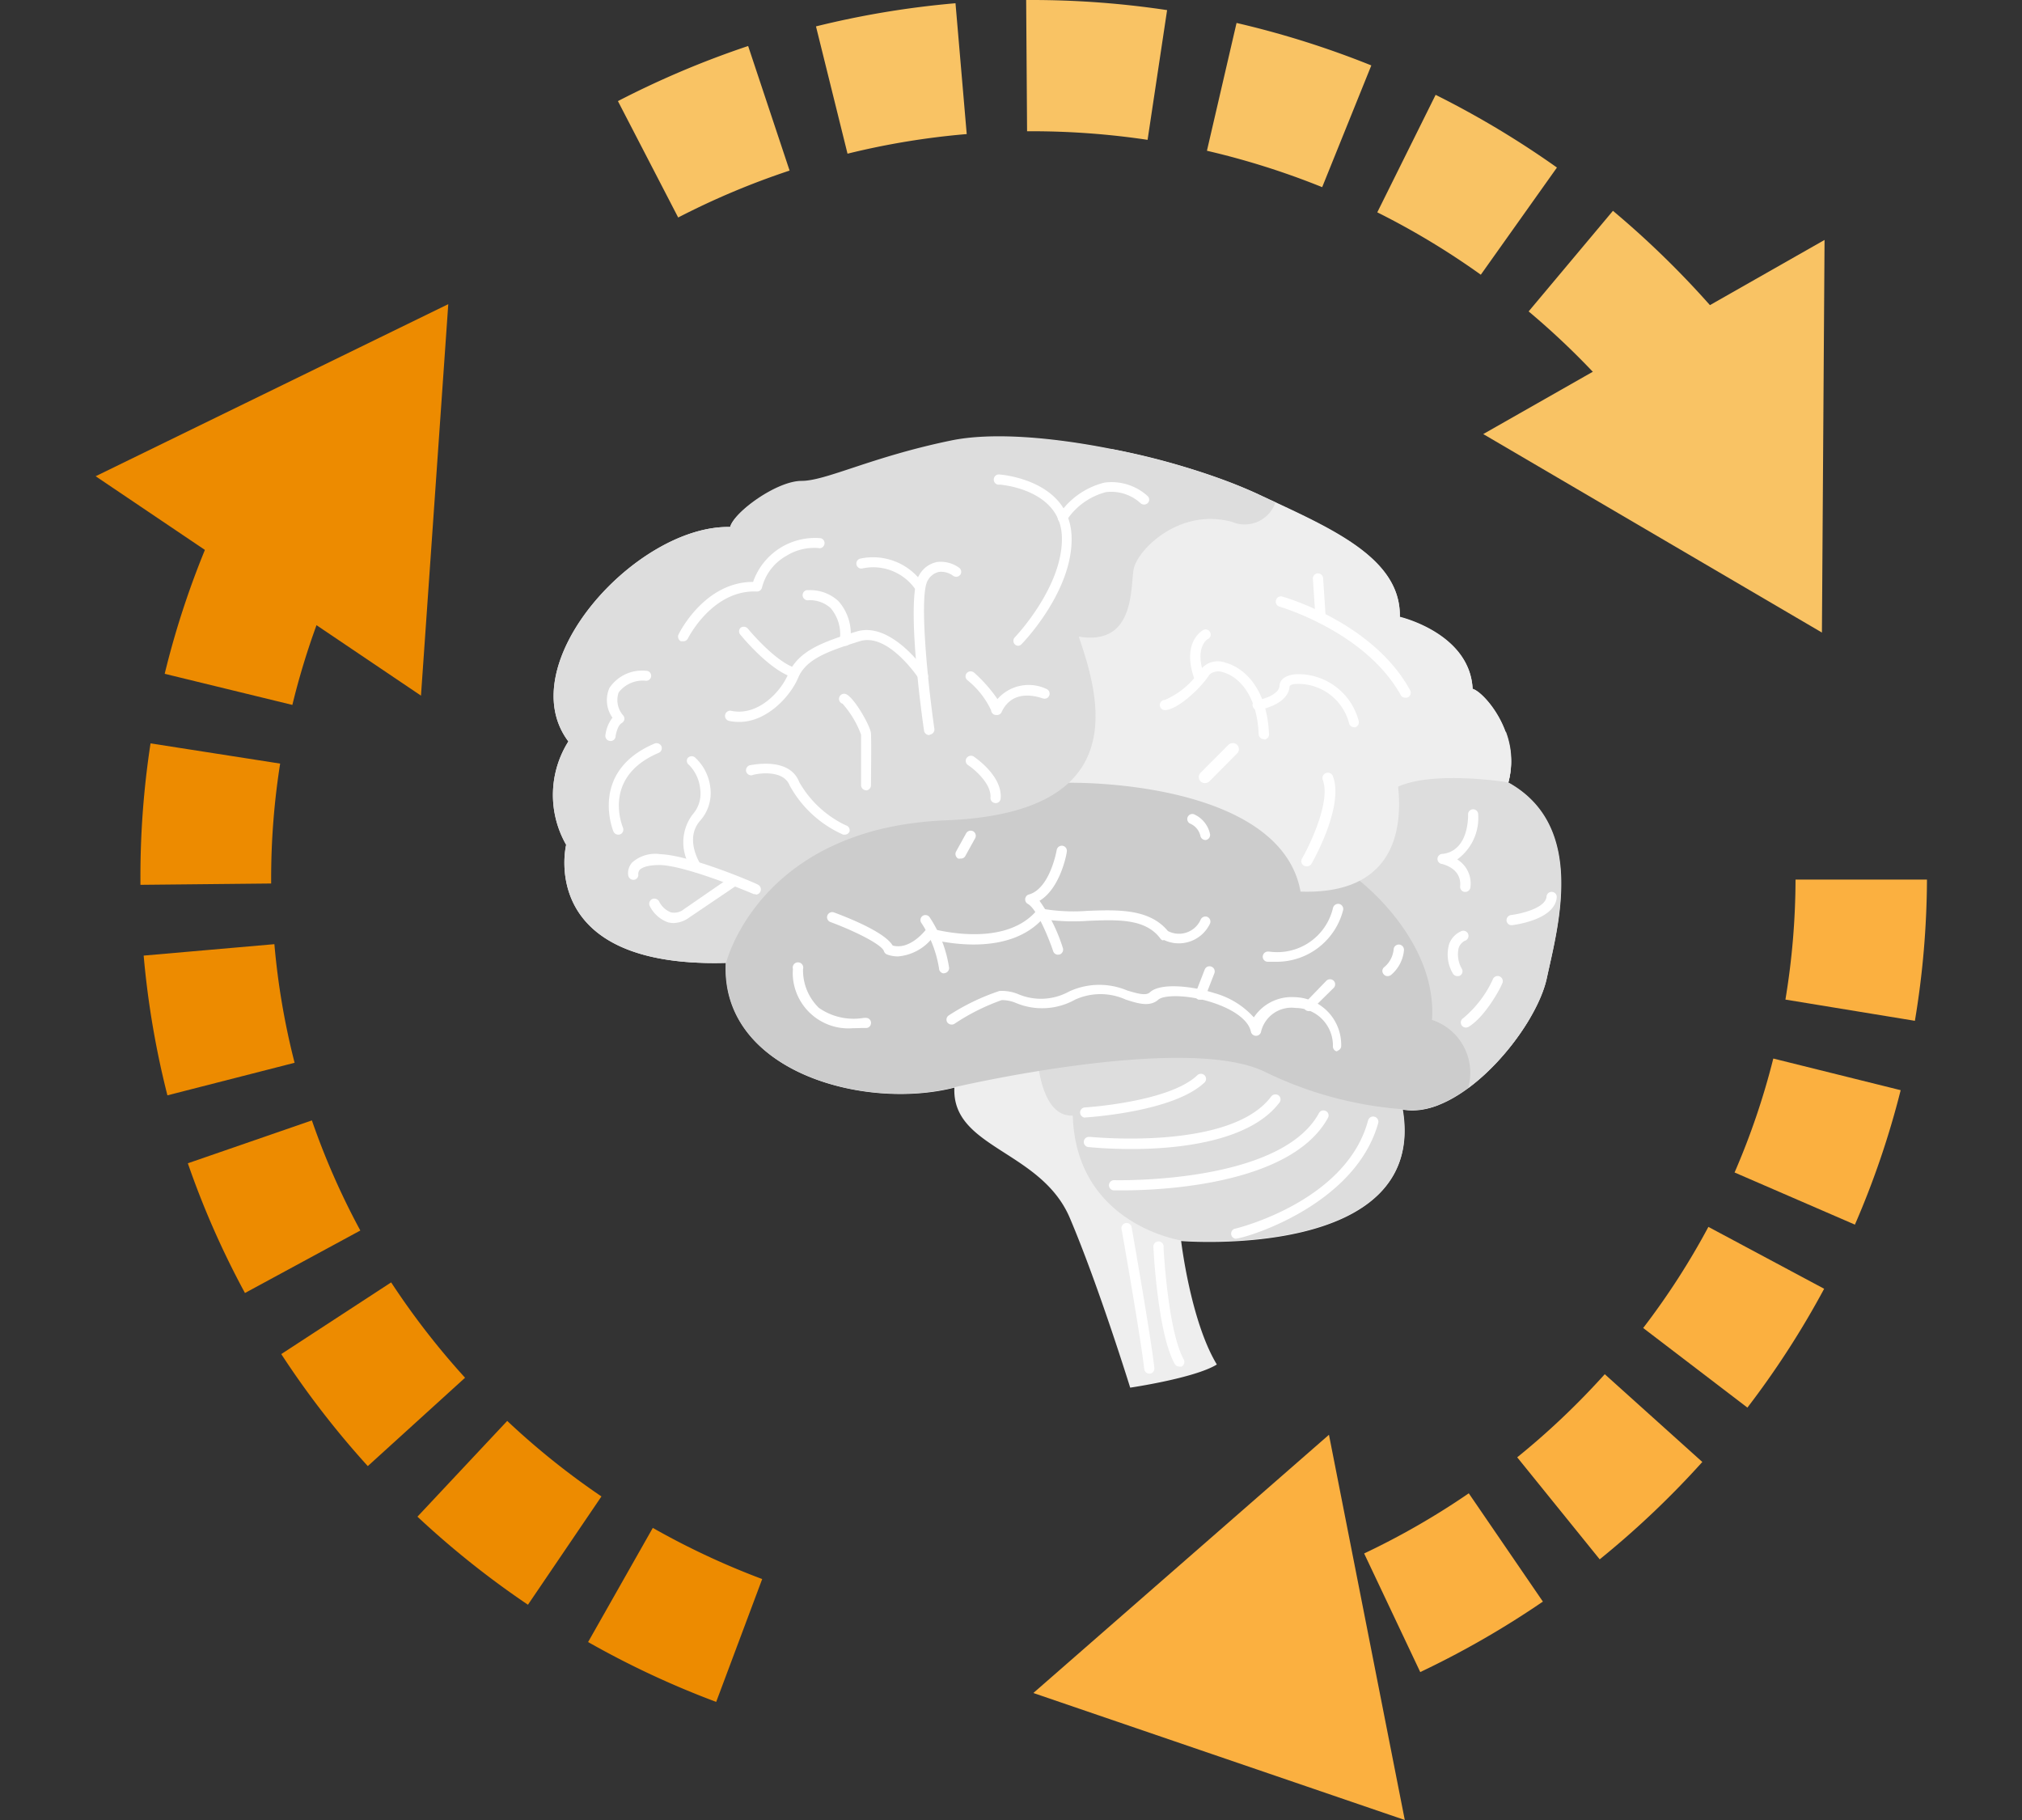 <svg id="design" xmlns="http://www.w3.org/2000/svg" viewBox="0 0 200 180"><rect x="0" y="0" width="200" height="180" fill="#333333" stroke="none"/><defs><style>.cls-1{fill:#eee;}.cls-2{fill:#ddd;}.cls-3{fill:#ccc;}.cls-4{fill:#fff;}.cls-5{fill:#f9c364;}.cls-6{fill:#ed8b00;}.cls-7{fill:#fbb040;}</style></defs><path class="cls-1" d="M111.79,137.24s6.4-.94,8.57-2.29c-2.6-4.29-3.53-12.21-3.53-12.21s24.47,2,21.89-13c5.71,1.08,13.2-7.91,14.28-13s3.89-15-3.81-19.32c1.3-4.83-2.45-9-3.53-9.27-.27-5.5-7.2-7.11-7.2-7.11.13-6-7.2-8.93-14.28-12.25S102,42,94.13,43.64s-12.38,4-14.82,4-6.69,3-7.09,4.48c-9.25-.21-21.76,13.56-16,21.21A9.93,9.93,0,0,0,56,83.55S53,95.76,71.82,95.23c-.55,10.73,13.6,14.62,22.58,12.34-.27,6,8.57,6.18,11.42,12.89S111.79,137.24,111.79,137.24Z"/><path class="cls-2" d="M142.3,109.27c-3.89-2.86-13.09-9.55-13.57-9.62s-26.26,2.29-26.26,2.29-.26,8.59,3.64,8.39c.33,10.81,10.74,12.35,10.74,12.35s24.48,2,21.9-13A6.54,6.54,0,0,0,142.3,109.27Z"/><path class="cls-3" d="M151.32,100.7l-.56-8.29L131.58,76.5l-23.36-3.89s-26.14,4.75-26.47,4.75-17.28,7.58-17.28,7.58l.31,9.73a30.23,30.23,0,0,0,7,.53c-.55,10.73,13.6,14.63,22.58,12.34,0,0,22.58-5.3,30.6-1.61a37.44,37.44,0,0,0,13.73,3.77C143.11,110.55,148.54,105.43,151.32,100.7Z"/><path class="cls-2" d="M149.19,77.38a8,8,0,0,0-.23-5l-13.51-.34s-1,6-2.52,14c1.57.74,9.26,7,8.71,14.83a5.49,5.49,0,0,1,3.57,6.75c3.79-2.79,7.1-7.64,7.79-10.9C154.12,91.61,156.94,81.68,149.19,77.38Z"/><path class="cls-1" d="M149.19,77.38c1.3-4.83-2.45-9-3.53-9.26-.27-5.51-7.2-7.12-7.2-7.12.13-6-7.2-8.92-14.28-12.25A67,67,0,0,0,110,44.42l-8.15,8.73,2.31,24.3c5.85-.28,22.71.87,24.48,10.73,8,.27,10.26-4.49,9.65-10.38C141.91,76.18,149.19,77.38,149.19,77.38Z"/><path class="cls-2" d="M112.13,56.31c.34-1.89,4.49-6.12,9.72-4.7a3.21,3.21,0,0,0,4.22-1.7l.09-.22-2-.94c-7.07-3.32-22.17-6.81-30.06-5.19s-12.38,4-14.82,4-6.66,3.05-7.06,4.56c-9.25-.21-21.76,13.56-16,21.21A9.93,9.93,0,0,0,56,83.55S53,95.76,71.82,95.23c0,0,3.27-13.36,21.76-14.1s15.24-12,13.12-18.17C112.27,63.89,111.79,58.19,112.13,56.31Z"/><path class="cls-4" d="M60.33,73.28h0a.5.5,0,0,1-.45-.55h0a3.53,3.53,0,0,1,.7-1.75,3,3,0,0,1-.3-2.94,3.88,3.88,0,0,1,3.61-1.7.5.5,0,0,1,.52.49h0a.5.5,0,0,1-.51.5,3,3,0,0,0-2.71,1.16,2.3,2.3,0,0,0,.48,2.3.51.51,0,0,1,.08.4.54.54,0,0,1-.25.32c-.38.21-.57,1-.61,1.3a.5.5,0,0,1-.53.48Z"/><path class="cls-4" d="M67.57,63.42h-.22a.51.51,0,0,1-.23-.68c.1-.22,2.6-5.19,7.37-5.19a6.48,6.48,0,0,1,6.69-4.32.5.5,0,0,1,.36.62h0a.5.5,0,0,1-.62.35,5.21,5.21,0,0,0-3.15.78,5,5,0,0,0-2.4,3.13.5.5,0,0,1-.52.39c-4.39-.18-6.78,4.59-6.81,4.65A.5.5,0,0,1,67.57,63.42Z"/><path class="cls-4" d="M100.73,63.87a.52.52,0,0,1-.35-.14.5.5,0,0,1,0-.7h0s4.84-5.05,4.65-10c-.18-4.67-6.1-5.1-6.15-5.1a.5.5,0,0,1-.58-.42.51.51,0,0,1,.42-.58h.16c.06,0,6.89.5,7.11,6.08.21,5.33-4.72,10.47-4.93,10.68A.51.51,0,0,1,100.73,63.87Z"/><path class="cls-4" d="M105.13,51.71a.53.53,0,0,1-.27-.08.49.49,0,0,1-.17-.67v0a7.65,7.65,0,0,1,4.55-3.23,5.31,5.31,0,0,1,4.24,1.3.49.49,0,0,1,.08.69v0a.53.53,0,0,1-.72.07,4.31,4.31,0,0,0-3.44-1.12,6.65,6.65,0,0,0-3.89,2.78A.49.49,0,0,1,105.13,51.71Z"/><path class="cls-4" d="M98.54,70.71h-.09a.51.51,0,0,1-.42-.47,8.38,8.38,0,0,0-2.38-3,.49.49,0,0,1,0-.7l0,0a.53.53,0,0,1,.72,0,14.52,14.52,0,0,1,2.29,2.6,4.11,4.11,0,0,1,4.85-1,.5.5,0,0,1,.27.66h0a.5.5,0,0,1-.66.26h0c-.12,0-2.92-1.18-4.08,1.43A.5.5,0,0,1,98.54,70.71Z"/><path class="cls-4" d="M98.44,79.42h0a.5.5,0,0,1-.47-.54h0c.1-1.36-1.57-2.79-2.22-3.21a.5.5,0,0,1-.14-.7.52.52,0,0,1,.7-.15c.11.08,2.84,1.9,2.67,4.13a.5.5,0,0,1-.53.48Z"/><path class="cls-4" d="M85.68,78.16h0a.51.51,0,0,1-.51-.5v-5a9.55,9.55,0,0,0-1.83-3.06A.51.51,0,0,1,83,69a.51.51,0,0,1,.62-.37h0c.78.2,2.48,3.16,2.53,3.9s0,4.93,0,5.1a.51.51,0,0,1-.47.54ZM83.41,69.6Z"/><path class="cls-4" d="M91.91,72.7a.52.52,0,0,1-.51-.43C91.21,71,89.53,59,90.92,56.88a2.58,2.58,0,0,1,1.78-1.3,3.1,3.1,0,0,1,2.18.58.5.5,0,0,1,.1.69h0a.51.51,0,0,1-.71.09,2,2,0,0,0-1.39-.38,1.66,1.66,0,0,0-1.09.81c-.9,1.3-.08,9.74.63,14.71a.51.51,0,0,1-.42.57Z"/><path class="cls-4" d="M90.91,58.42a.5.5,0,0,1-.42-.21,5.08,5.08,0,0,0-5.15-2,.49.49,0,0,1-.62-.35h0a.5.5,0,0,1,.36-.61,6,6,0,0,1,6.17,2.4.5.5,0,0,1-.11.69h0A.47.47,0,0,1,90.91,58.42Z"/><path class="cls-4" d="M73.12,71.4a4.71,4.71,0,0,1-1-.1.51.51,0,0,1,.21-1h0c2.59.56,4.89-1.84,5.64-3.65,1-2.26,3.29-3.13,6.75-4.19s6.84,3.89,7,4.13a.49.49,0,0,1-.14.68h0a.52.52,0,0,1-.7-.16s-3-4.57-5.82-3.7c-3.19,1-5.33,1.77-6.11,3.62S75.85,71.4,73.12,71.4Z"/><path class="cls-4" d="M78.59,67h-.15c-2.33-.71-5.08-4.07-5.19-4.21a.49.49,0,0,1,0-.7l0,0a.53.53,0,0,1,.72.08s2.67,3.26,4.7,3.89a.51.51,0,0,1,.33.63h0A.49.49,0,0,1,78.59,67Z"/><path class="cls-4" d="M83.54,63.87h0a.5.5,0,0,1-.48-.53h0a4,4,0,0,0-.91-3.21A3.08,3.08,0,0,0,80,59.36a.51.51,0,0,1-.6-.39.5.5,0,0,1,.38-.6.34.34,0,0,1,.14,0,4.12,4.12,0,0,1,3,1.07,4.89,4.89,0,0,1,1.18,4A.5.5,0,0,1,83.54,63.87Z"/><path class="cls-4" d="M83.54,82.55h-.13a11.19,11.19,0,0,1-5.31-4.88c-.7-1.74-3.66-1.07-3.69-1a.52.52,0,0,1-.61-.38h0a.52.52,0,0,1,.38-.61h0c.16,0,3.89-.88,4.87,1.66a10.46,10.46,0,0,0,4.6,4.28.51.51,0,0,1,.38.61h0A.51.51,0,0,1,83.54,82.55Z"/><path class="cls-4" d="M74.76,88.43h-.2s-6.49-2.78-9.26-2.88c-1.29,0-1.78.26-2,.45a.66.66,0,0,0-.17.44.49.49,0,0,1-.4.57h0a.52.52,0,0,1-.59-.43,1.56,1.56,0,0,1,.4-1.29,3.44,3.44,0,0,1,2.78-.81c3,.11,9.36,2.84,9.62,3a.52.52,0,0,1-.2,1Z"/><path class="cls-4" d="M68.92,86.27a.47.47,0,0,1-.42-.22,4.58,4.58,0,0,1,0-5.49,3.09,3.09,0,0,0,.76-2.5,3.93,3.93,0,0,0-1.1-2.4A.51.51,0,0,1,68,75h0a.52.52,0,0,1,.72-.11,4.76,4.76,0,0,1,1.54,3,4.12,4.12,0,0,1-1,3.27c-1.6,1.8,0,4.24,0,4.27a.5.5,0,0,1-.12.69h0A.49.49,0,0,1,68.92,86.27Z"/><path class="cls-4" d="M66.64,91.29a2.1,2.1,0,0,1-.56-.07,3.24,3.24,0,0,1-1.82-1.63.51.51,0,0,1,.25-.67h0a.53.53,0,0,1,.68.23h0a2.22,2.22,0,0,0,1.16,1.08,1.52,1.52,0,0,0,1.3-.31l4.71-3.25.59.84-4.83,3.27A2.72,2.72,0,0,1,66.64,91.29Z"/><path class="cls-4" d="M61.15,82.55a.53.53,0,0,1-.47-.3s-2.49-5.93,4.06-8.71a.53.53,0,0,1,.68.26.5.5,0,0,1-.27.66h0c-5.6,2.38-3.61,7.19-3.53,7.4a.51.51,0,0,1-.28.66h0A.58.58,0,0,1,61.15,82.55Z"/><path class="cls-4" d="M139,69a.48.48,0,0,1-.43-.22c-3.48-6.3-11.94-8.76-12-8.78a.51.51,0,0,1,.27-1h0c.36.11,9,2.6,12.64,9.27a.52.52,0,0,1-.2.69h0A.49.49,0,0,1,139,69Z"/><path class="cls-4" d="M130.62,61.6a.5.5,0,0,1-.5-.47l-.26-3.89a.5.5,0,0,1,.47-.53h0a.5.5,0,0,1,.54.46h0l.26,3.89a.5.5,0,0,1-.48.53h0Z"/><path class="cls-4" d="M125,73.1a.5.5,0,0,1-.5-.48c-.16-3.89-2-5.74-3.56-6.14a1.32,1.32,0,0,0-1.3.23c-1,1.54-3.27,3.51-4.41,3.52h0a.5.5,0,0,1-.51-.5.51.51,0,0,1,.51-.51h0a8.07,8.07,0,0,0,3.53-3,2.15,2.15,0,0,1,2.45-.68c1.88.5,4.13,2.6,4.31,7.08a.5.5,0,0,1-.49.52h0Z"/><path class="cls-4" d="M133.93,71.92a.5.5,0,0,1-.49-.39,5.2,5.2,0,0,0-5.19-3.89c-.51,0-.68.19-.69.23-.13,1.83-2.9,2.31-3,2.34a.52.52,0,0,1-.64-.32.5.5,0,0,1,.32-.64.4.4,0,0,1,.15,0h0c.54-.09,2.1-.55,2.17-1.4,0-.66.65-1.09,1.62-1.17a6.18,6.18,0,0,1,6.22,4.66.52.52,0,0,1-.39.6Z"/><path class="cls-4" d="M118.68,67.64a.52.52,0,0,1-.48-.33c-1.41-3.75.7-4.93.81-5a.5.5,0,0,1,.68.21.49.49,0,0,1-.19.67c-.08,0-1.42.88-.34,3.74a.51.51,0,0,1-.3.65Z"/><path class="cls-4" d="M129.22,85.68a.72.72,0,0,1-.25-.07.51.51,0,0,1-.19-.69c.84-1.45,2.85-5.71,2.06-7.78a.51.51,0,0,1,1-.37v0c1.13,3-2,8.44-2.13,8.68A.52.52,0,0,1,129.22,85.68Z"/><path class="cls-4" d="M144.94,88.21h-.09a.51.51,0,0,1-.42-.59h0c0-.15.21-1.61-1.78-2.17a.5.5,0,0,1,.07-1c2.59-.34,2.49-3.73,2.49-3.89a.5.5,0,0,1,.49-.52h0a.5.5,0,0,1,.51.49A5.09,5.09,0,0,1,144.14,85a2.8,2.8,0,0,1,1.3,2.77A.51.51,0,0,1,144.94,88.21Z"/><path class="cls-4" d="M149.44,91.5a.5.5,0,0,1-.42-.58.52.52,0,0,1,.42-.42c.88-.1,3.44-.66,3.53-1.83a.5.5,0,0,1,.54-.46.5.5,0,0,1,.47.54c-.18,2.18-4,2.7-4.42,2.75Z"/><path class="cls-4" d="M144.16,96.54a.52.52,0,0,1-.47-.29,3.68,3.68,0,0,1-.34-2.92,2.22,2.22,0,0,1,1.15-1.22.51.51,0,1,1,.38.94h0a1.25,1.25,0,0,0-.59.67,2.81,2.81,0,0,0,.32,2.12.5.5,0,0,1-.24.67h0A.76.76,0,0,1,144.16,96.54Z"/><path class="cls-4" d="M145,101.63a.52.52,0,0,1-.44-.25.51.51,0,0,1,.18-.69,10.86,10.86,0,0,0,2.91-3.81.51.51,0,1,1,.91.44c0,.13-1.6,3.23-3.31,4.24A.72.72,0,0,1,145,101.63Z"/><path class="cls-4" d="M137.25,96.54a.51.51,0,0,1-.41-.21.48.48,0,0,1,.09-.69h0a2.59,2.59,0,0,0,.92-1.77.51.51,0,0,1,.56-.45.52.52,0,0,1,.46.56,3.63,3.63,0,0,1-1.3,2.46A.57.57,0,0,1,137.25,96.54Z"/><path class="cls-4" d="M126.29,95.12h-.87a.5.5,0,0,1-.52-.49.52.52,0,0,1,.5-.52h.12a5.66,5.66,0,0,0,6.33-4.32.53.53,0,0,1,.61-.39.51.51,0,0,1,.39.61h0A6.78,6.78,0,0,1,126.29,95.12Z"/><path class="cls-4" d="M119.24,83.08a.52.52,0,0,1-.51-.43,1.75,1.75,0,0,0-1-1.19.5.5,0,1,1,.47-.88,2.76,2.76,0,0,1,1.49,1.93.51.51,0,0,1-.43.57Z"/><path class="cls-4" d="M95,84.91a.45.45,0,0,1-.23,0,.52.52,0,0,1-.21-.68l1-1.81a.52.52,0,0,1,.69-.21.51.51,0,0,1,.21.68l-1,1.81A.5.5,0,0,1,95,84.91Z"/><path class="cls-4" d="M88.83,94.59a3.13,3.13,0,0,1-1.09-.19.53.53,0,0,1-.31-.33c-.21-.66-2.91-2-5.29-2.88a.5.5,0,0,1-.3-.65.51.51,0,0,1,.65-.3c1.19.44,5,1.91,5.8,3.27C90,94,91.53,92,91.54,92a.53.53,0,0,1,.55-.17c.06,0,7.18,2.09,10.46-1.79a.51.51,0,0,1,.51-.17,18.33,18.33,0,0,0,4.56.21c3-.11,6.08-.2,7.9,2a2.35,2.35,0,0,0,3.18-1l.06-.13a.52.52,0,0,1,.66-.27.51.51,0,0,1,.27.65,3.41,3.41,0,0,1-4.55,1.64L115,93a.41.41,0,0,1-.22-.17c-1.48-2-4.23-1.87-7.14-1.76a20.81,20.81,0,0,1-4.53-.17c-3.37,3.65-9.51,2.35-11,2A4.85,4.85,0,0,1,88.83,94.59Z"/><path class="cls-4" d="M104.65,94.42a.5.5,0,0,1-.48-.35c-.53-1.57-1.67-4.24-2.52-4.68a.51.51,0,0,1-.18-.69.48.48,0,0,1,.29-.23c2.1-.58,2.75-4.36,2.76-4.4a.51.51,0,0,1,.59-.42h0a.5.5,0,0,1,.41.57c0,.17-.62,3.62-2.7,4.87a16.69,16.69,0,0,1,2.31,4.67.51.51,0,0,1-.32.64Z"/><path class="cls-4" d="M93.39,96.27a.51.51,0,0,1-.51-.5,11.44,11.44,0,0,0-1.75-4.5.5.5,0,0,1,.13-.69h0a.51.51,0,0,1,.7.15,12.31,12.31,0,0,1,1.92,5,.52.52,0,0,1-.5.52h0Z"/><path class="cls-4" d="M84.37,101.69a5.51,5.51,0,0,1-5.94-5,4.84,4.84,0,0,1,0-.85.52.52,0,1,1,1,0A5.18,5.18,0,0,0,81,99.68a6,6,0,0,0,4.38,1,1.28,1.28,0,0,1,.39,0,.49.49,0,0,1,.37.6.48.48,0,0,1-.49.39H85.5C85.25,101.66,84.85,101.69,84.37,101.69Zm1.3-.08Z"/><path class="cls-4" d="M132.35,104a.51.51,0,0,1-.51-.48,3.71,3.71,0,0,0-3.59-3.83h-.08a3.1,3.1,0,0,0-3.43,2.31.5.5,0,0,1-.49.44.51.51,0,0,1-.52-.4c-.22-1.11-1.64-2.18-3.78-2.88-2.59-.85-4.88-.74-5.37-.3-.83.75-2,.4-3.23,0a6.06,6.06,0,0,0-5,0,6.69,6.69,0,0,1-5.85.34,3.59,3.59,0,0,0-1.41-.29,20.8,20.8,0,0,0-4.69,2.35.54.54,0,0,1-.71-.16.5.5,0,0,1,.16-.68h0a21.83,21.83,0,0,1,5-2.41,4.17,4.17,0,0,1,1.88.32,5.75,5.75,0,0,0,5-.26,7.09,7.09,0,0,1,5.76-.11c1.14.34,1.87.53,2.25.18,1-.94,4.07-.66,6.38.08a8.19,8.19,0,0,1,3.9,2.4,4.48,4.48,0,0,1,4-2,4.71,4.71,0,0,1,4.64,4.78h0a.49.49,0,0,1-.47.53h0Z"/><path class="cls-4" d="M129.47,100a.55.55,0,0,1-.37-.14.5.5,0,0,1,0-.7v0L131.19,97a.52.52,0,0,1,.73,0,.5.5,0,0,1,0,.7l0,0-2.09,2.06A.54.54,0,0,1,129.47,100Z"/><path class="cls-4" d="M118.73,98.87h-.18a.5.5,0,0,1-.3-.64l.91-2.34a.51.51,0,0,1,.66-.29h0a.51.51,0,0,1,.3.65l-.91,2.34A.49.49,0,0,1,118.73,98.87Z"/><path class="cls-4" d="M107.26,110.53a.52.52,0,0,1-.42-.58.51.51,0,0,1,.42-.42c.08,0,8.37-.52,11.16-3.18a.52.52,0,0,1,.73,0,.5.5,0,0,1,0,.7h0c-3.05,2.92-11.45,3.44-11.8,3.47Z"/><path class="cls-4" d="M111.92,113.64c-2.32,0-4-.17-4.2-.19a.51.51,0,0,1-.52-.5.5.5,0,0,1,.5-.51h.12c.14,0,13.89,1.41,17.92-4a.53.53,0,0,1,.72-.11.5.5,0,0,1,.11.69h0C123.65,112.93,116.49,113.64,111.92,113.64Z"/><path class="cls-4" d="M111,117.73h-.81a.51.51,0,0,1-.5-.52h0a.5.5,0,0,1,.52-.49h0c.17,0,16.41.41,20.25-6.63a.5.5,0,0,1,.68-.21.49.49,0,0,1,.21.68h0C127.66,117.29,114.45,117.73,111,117.73Z"/><path class="cls-4" d="M122.2,122.51a.51.51,0,0,1-.42-.58.49.49,0,0,1,.42-.42c.31-.07,11-2.74,13.12-10.7a.51.51,0,0,1,1,.27h0C134,119.33,123,122.51,122.2,122.51Zm0-1Z"/><path class="cls-4" d="M113.69,135.85a.51.51,0,0,1-.51-.44c-.35-3.12-2.22-13.76-2.25-13.86a.52.52,0,0,1,.42-.59.5.5,0,0,1,.58.42h0c.08.44,1.9,10.77,2.25,13.92a.51.51,0,0,1-.45.56h0Z"/><path class="cls-4" d="M116.64,135.15a.52.52,0,0,1-.45-.26c-1.67-3-2.09-11.16-2.1-11.5a.51.51,0,1,1,1,0c0,.08.42,8.24,2,11.07a.51.51,0,0,1-.21.69h0A.49.49,0,0,1,116.64,135.15Z"/><path class="cls-4" d="M119.17,77.45a.61.61,0,0,1-.42-.17.6.6,0,0,1,0-.85h0l2.75-2.76a.62.62,0,0,1,.87,0,.6.6,0,0,1,0,.84h0l-2.75,2.77A.66.66,0,0,1,119.17,77.45Z"/><path class="cls-5" d="M159.73,39.17a76.59,76.59,0,0,0-8.53-8.37l8.34-9.95a90.36,90.36,0,0,1,10,9.79Zm-13.26-12A75.62,75.62,0,0,0,136.23,21L142,9.38a90.8,90.8,0,0,1,12,7.19ZM67.08,21.51,61.12,10A90.73,90.73,0,0,1,74,4.55l4.1,12.32A76.4,76.4,0,0,0,67.08,21.51Zm63.7-3a77,77,0,0,0-11.4-3.6l2.93-12.64a90.41,90.41,0,0,1,13.33,4.2ZM83.83,15.2,80.71,2.61A89.5,89.5,0,0,1,94.51.32l1.11,12.94A75.7,75.7,0,0,0,83.83,15.2Zm29.68-1.37a77.7,77.7,0,0,0-11.4-.85h-.52L101.5,0h.61a90.11,90.11,0,0,1,13.33,1Z"/><polygon class="cls-5" points="146.71 42.93 180.21 62.56 180.47 23.73 146.71 42.93"/><path class="cls-6" d="M70.84,168.32a88.45,88.45,0,0,1-12.67-5.92l6.4-11.29a76,76,0,0,0,10.82,5.06Zm-18.62-9.61A88.44,88.44,0,0,1,41.29,150l8.88-9.47A75,75,0,0,0,59.49,148ZM36.38,145a88,88,0,0,1-8.56-11.08l10.87-7.09A75.63,75.63,0,0,0,46,136.26ZM24.23,127.88a85.59,85.59,0,0,1-5.65-12.83l12.27-4.24a73.17,73.17,0,0,0,4.79,10.89Zm-7.67-19.55a86.94,86.94,0,0,1-2.35-13.82l12.93-1.13a72.43,72.43,0,0,0,2,11.73ZM13.89,87.51v-.62a86.79,86.79,0,0,1,1-13.37l12.82,2a73,73,0,0,0-.89,11.34v.52Zm15-17.8-12.6-3.07a85.47,85.47,0,0,1,4.42-13.31l11.94,5.09A73.65,73.65,0,0,0,28.92,69.71Z"/><polygon class="cls-6" points="41.64 68.8 44.34 30.08 9.46 47.1 41.64 68.8"/><path class="cls-7" d="M131.91,168.89l-4.27-12.25c.6-.21,1.2-.43,1.79-.66l4.62,12.13C133.34,168.38,132.63,168.64,131.91,168.89Zm8.57-3.52-5.55-11.73a75.37,75.37,0,0,0,10.35-5.95l7.33,10.71A89.43,89.43,0,0,1,140.48,165.37Zm17.75-11.15-8.16-10.09a75.63,75.63,0,0,0,8.66-8.22l9.65,8.68A88.86,88.86,0,0,1,158.23,154.22Zm14.62-15-10.32-7.88a73,73,0,0,0,6.45-10l11.45,6.12A87.09,87.09,0,0,1,172.85,139.2Zm10.63-18.1-11.91-5.16a72.63,72.63,0,0,0,3.83-11.27L188,107.82A85.83,85.83,0,0,1,183.48,121.1Zm5.93-20.16-12.81-2.1a73.39,73.39,0,0,0,1-11.87h13A86.71,86.71,0,0,1,189.41,100.94Z"/><polygon class="cls-7" points="131.45 141.9 102.21 167.44 138.95 180 131.45 141.9"/></svg>